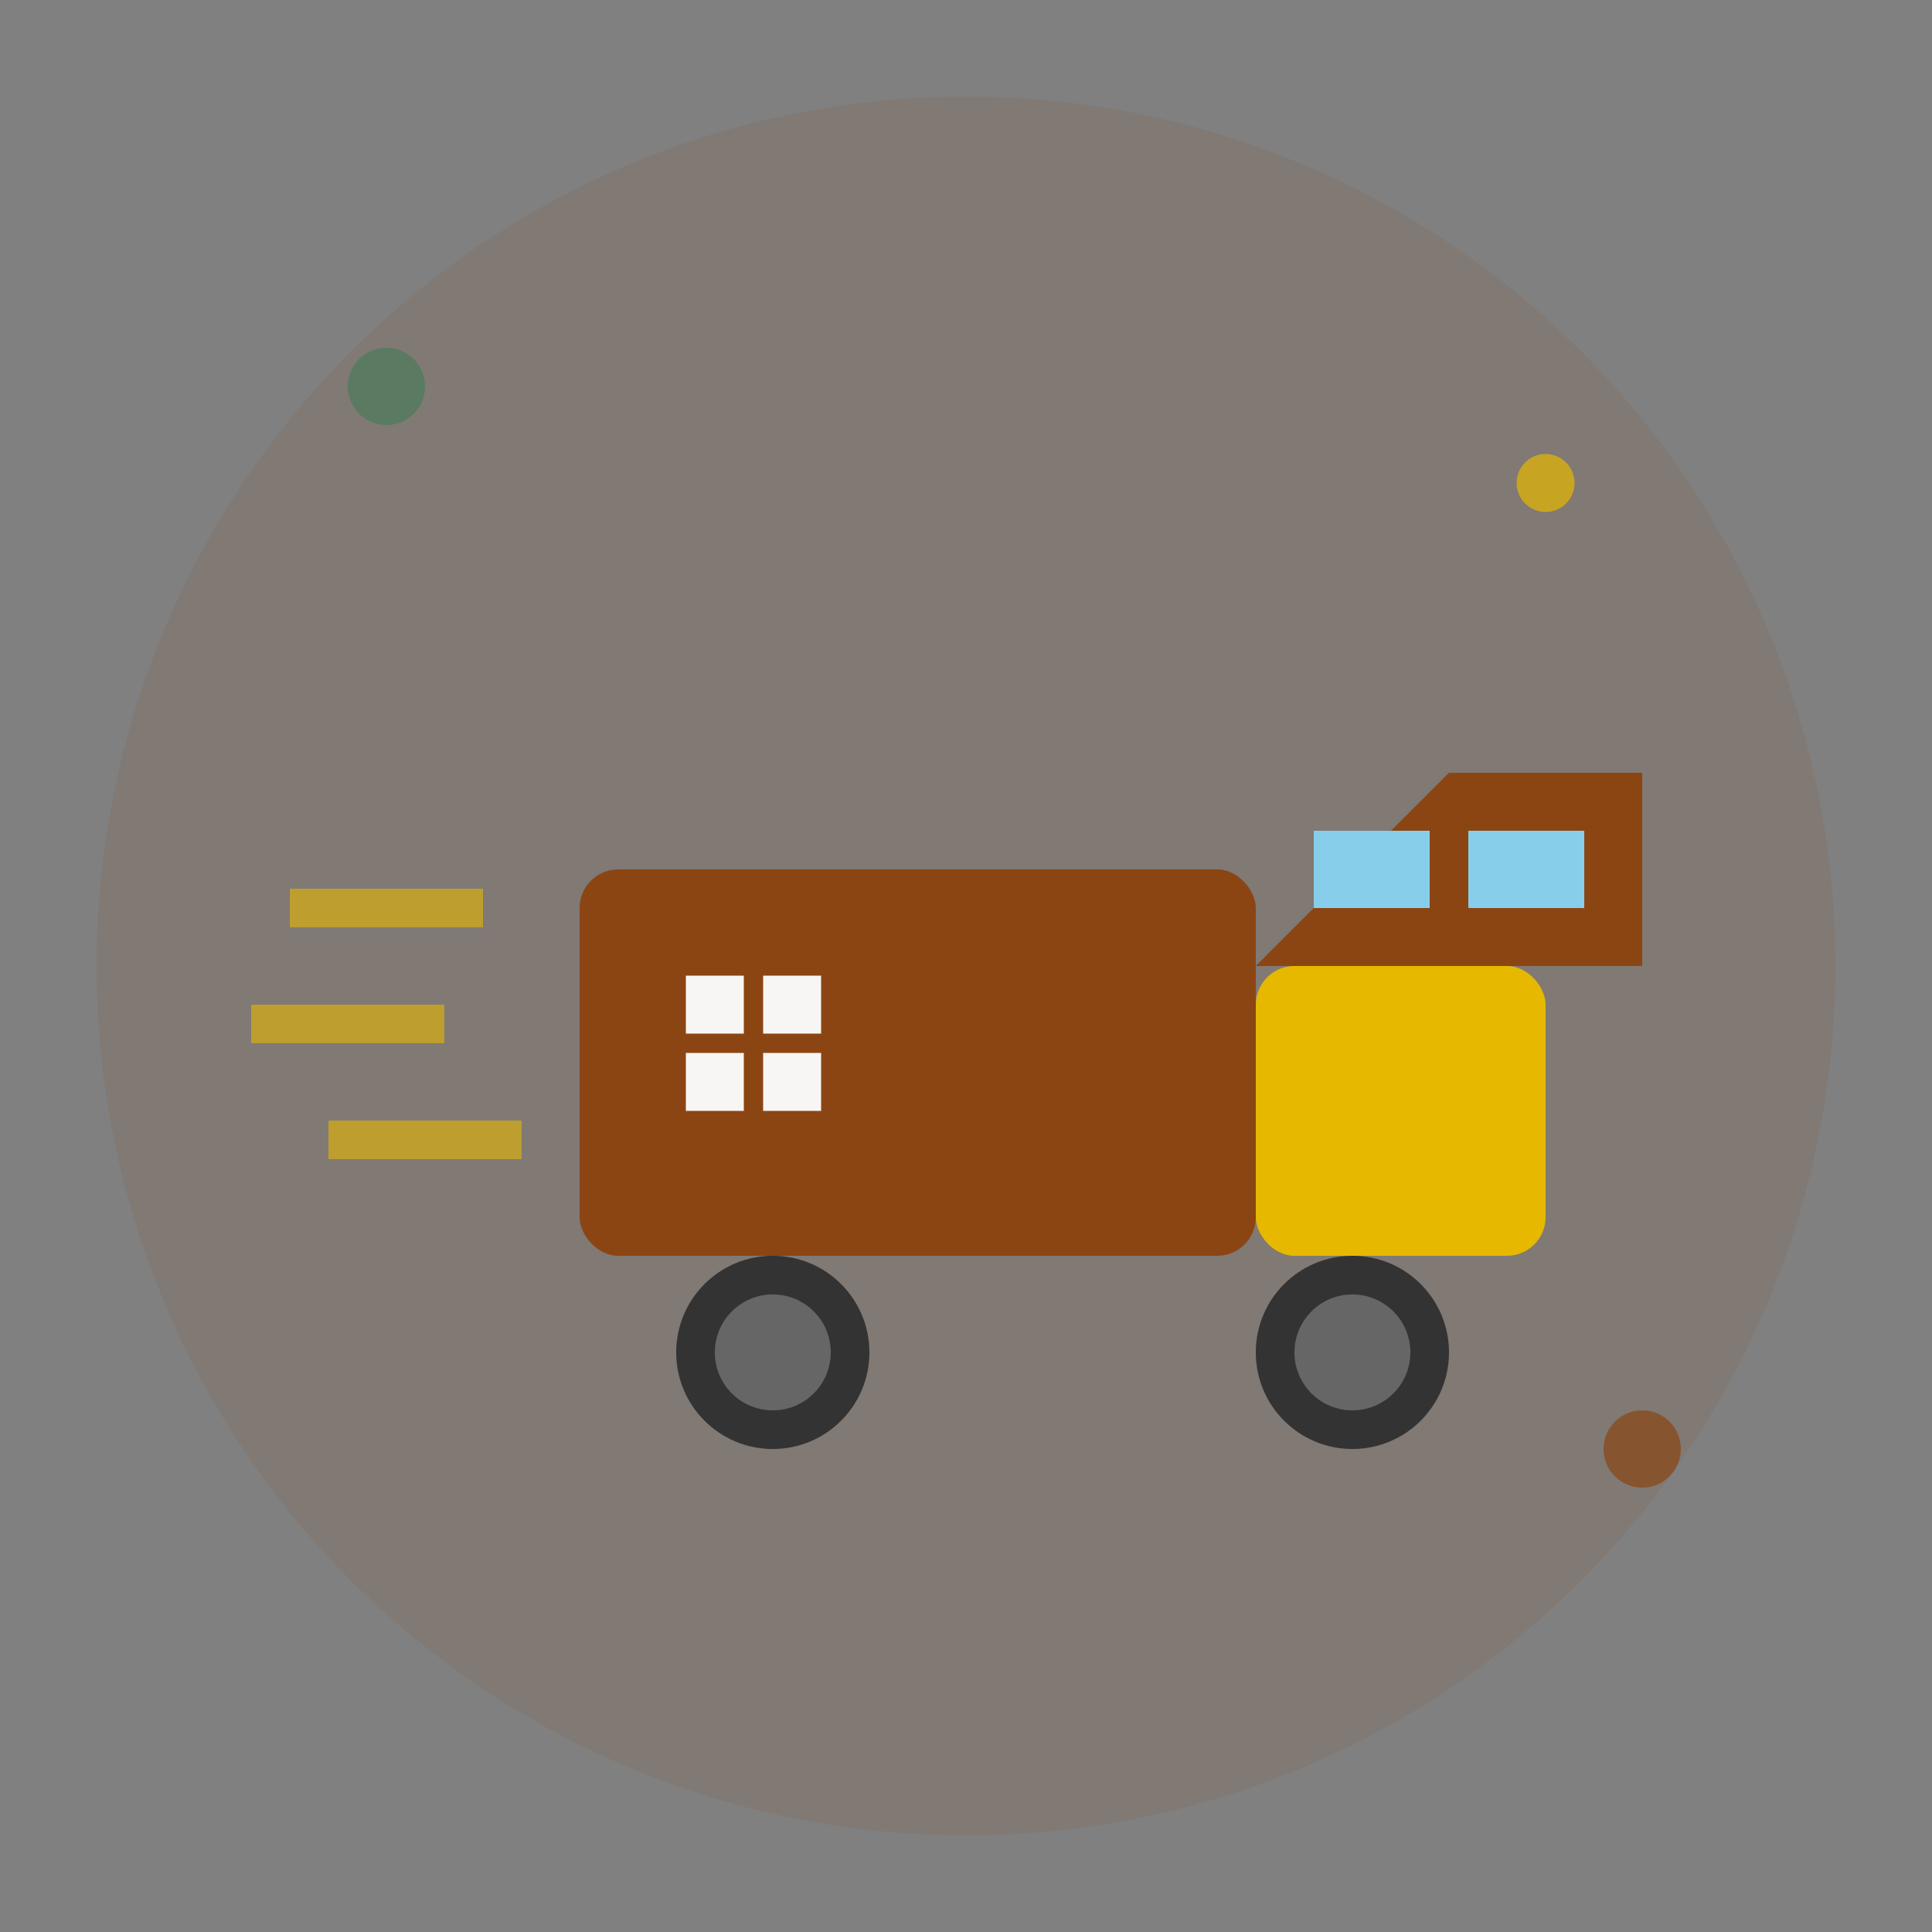 <svg xmlns="http://www.w3.org/2000/svg" viewBox="0 0 100 100" fill="none">
  <rect x="0" y="0" width="100" height="100" fill="#808080" stroke="none"/>
  <!-- Background circle -->
  <circle cx="50" cy="50" r="45" fill="#8B4513" opacity="0.1"/>
  
  <!-- Delivery truck -->
  <g transform="translate(10, 35)">
    <!-- Truck body -->
    <rect x="20" y="10" width="35" height="20" rx="2" fill="#8B4513"/>
    <rect x="55" y="15" width="15" height="15" rx="2" fill="#E6B800"/>
    
    <!-- Truck cabin -->
    <path d="M55 15 L65 5 L75 5 L75 15 Z" fill="#8B4513"/>
    <rect x="58" y="8" width="6" height="4" fill="#87CEEB"/>
    <rect x="66" y="8" width="6" height="4" fill="#87CEEB"/>
    
    <!-- Wheels -->
    <circle cx="30" cy="35" r="5" fill="#333333"/>
    <circle cx="30" cy="35" r="3" fill="#666666"/>
    <circle cx="60" cy="35" r="5" fill="#333333"/>
    <circle cx="60" cy="35" r="3" fill="#666666"/>
    
    <!-- Delivery box -->
    <rect x="25" y="15" width="8" height="8" fill="#F8F6F4" stroke="#8B4513" stroke-width="1"/>
    <path d="M25 19 L33 19 M29 15 L29 23" stroke="#8B4513" stroke-width="1"/>
    
    <!-- Speed lines -->
    <g stroke="#E6B800" stroke-width="2" opacity="0.6">
      <line x1="5" y1="12" x2="15" y2="12"/>
      <line x1="3" y1="18" x2="13" y2="18"/>
      <line x1="7" y1="24" x2="17" y2="24"/>
    </g>
  </g>
  
  <!-- Decorative elements -->
  <circle cx="20" cy="20" r="2" fill="#4A7C59" opacity="0.7"/>
  <circle cx="80" cy="25" r="1.5" fill="#E6B800" opacity="0.7"/>
  <circle cx="85" cy="75" r="2" fill="#8B4513" opacity="0.7"/>
</svg>
